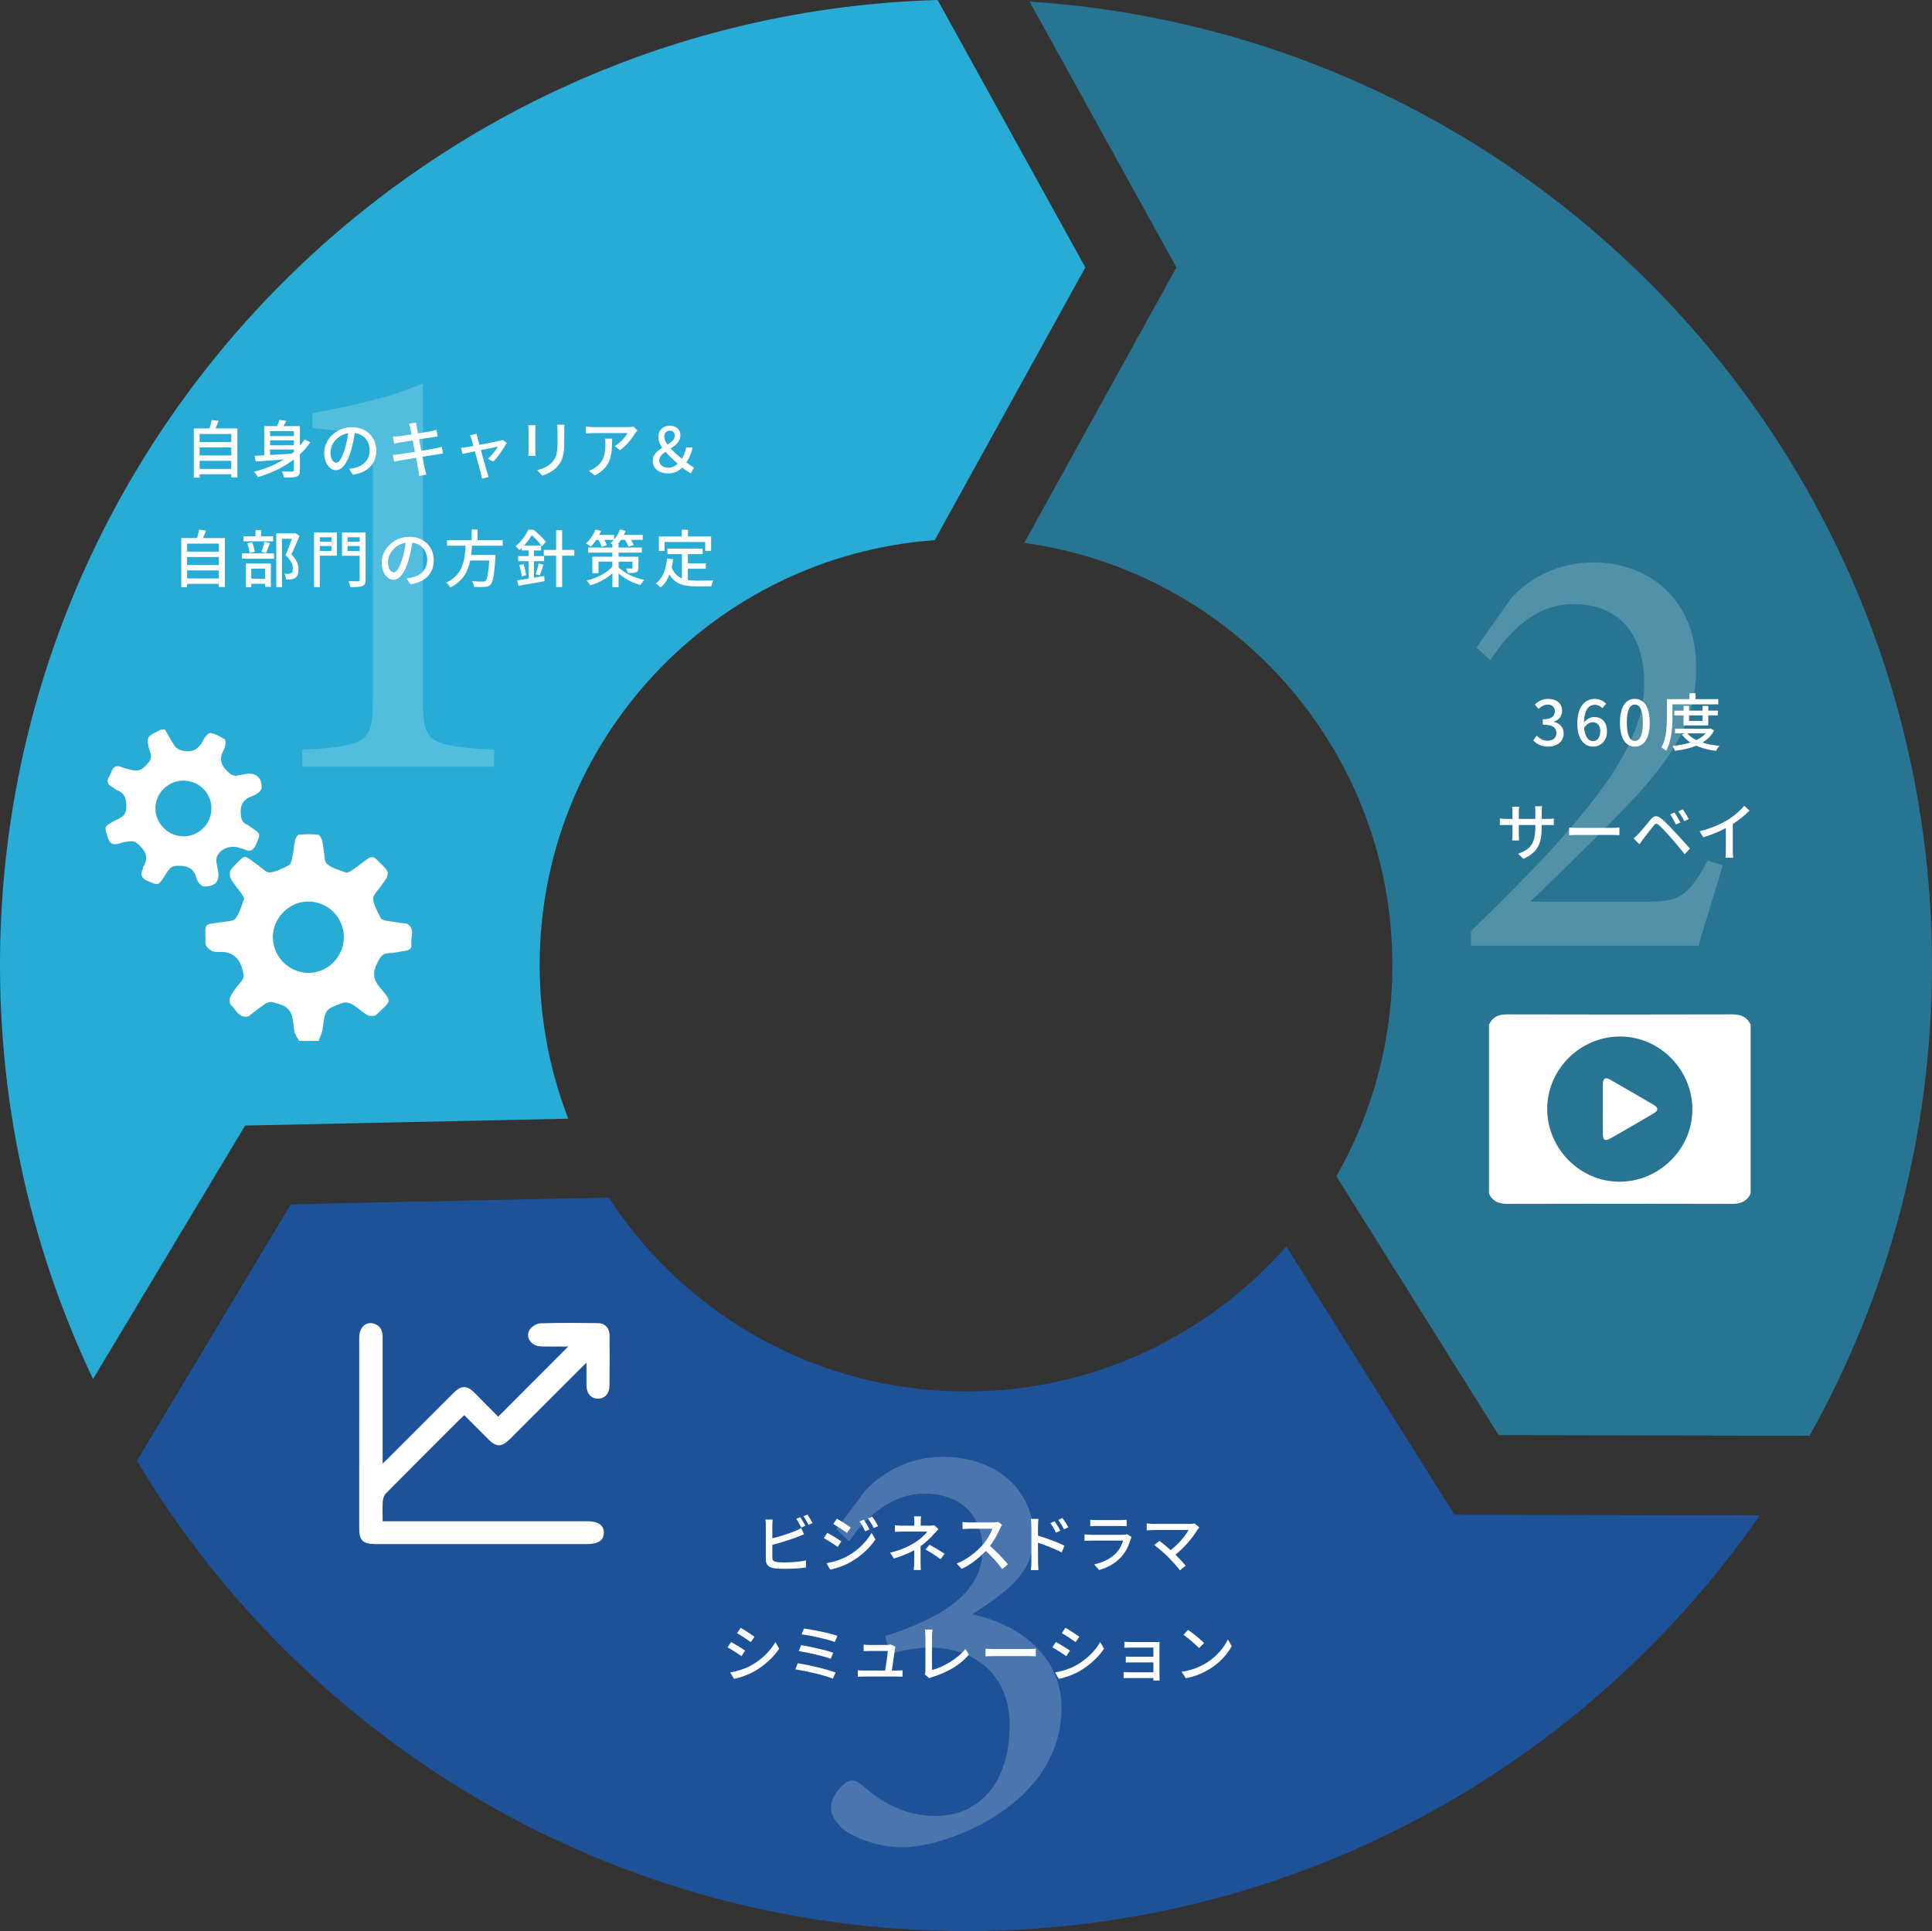 <?xml version="1.0" encoding="UTF-8"?><svg id="_レイヤー_2" xmlns="http://www.w3.org/2000/svg" width="184.647" height="184.579" viewBox="0 0 184.647 184.579"><rect x="0" y="0" width="184.647" height="184.579" fill="#333333" stroke="none"/><defs><style>.cls-1{fill:#fff;}.cls-2{opacity:.2;}.cls-3{fill:#287593;}.cls-4{fill:#28acd6;}.cls-5{fill:#1d5299;}</style></defs><g id="_レイヤー_2-2"><g><g><path class="cls-3" d="M97.889,51.896c19.87,2.715,35.182,19.744,35.182,40.359,0,7.343-1.952,14.227-5.352,20.177l15.51,24.745,29.72,.052c7.441-13.31,11.698-28.641,11.698-44.973C184.647,43.31,146.553,3.284,98.399,.152l14.033,25.41-14.543,26.334Z"/><path class="cls-5" d="M122.93,119.139c-7.467,8.495-18.407,13.863-30.606,13.863-14.307,0-26.884-7.38-34.153-18.535l-30.375,.646-14.713,24.524c16.13,26.918,45.576,44.942,79.24,44.942,31.443,0,59.198-15.731,75.87-39.74l-29.184-.05-16.079-25.651Z"/><path class="cls-4" d="M54.311,106.928c-1.759-4.554-2.734-9.498-2.734-14.673,0-21.496,16.65-39.093,37.755-40.626l14.396-26.067L89.611,0C39.88,1.439,0,42.176,0,92.255c0,14.158,3.197,27.566,8.892,39.558l14.535-24.227,30.884-.657Z"/></g><g class="cls-2"><path class="cls-1" d="M164.647,82.722c-.75,2.596-1.73,5.538-2.308,7.673h-21.75v-1.385c3.173-3.115,6.635-6.52,9.461-9.808,3.635-4.27,7.097-8.885,7.097-13.904,0-4.788-2.538-7.558-6.75-7.558-3.981,0-6.462,3.115-7.962,5.365l-1.327-1.212,3.289-4.673c1.788-2.02,4.558-3.462,7.903-3.462,5.481,0,9.809,3.75,9.809,9.981,0,4.904-1.789,8.365-7.27,13.962-2.48,2.596-6.115,6.115-8.597,8.48h11.02c3.115,0,3.981-.288,5.942-3.923l1.442,.462Z"/></g><g><path class="cls-1" d="M146.538,70.761l.334-.442c.258,.263,.587,.484,1.041,.484,.497,0,.838-.275,.838-.729,0-.491-.312-.808-1.305-.808v-.509c.868,0,1.155-.329,1.155-.771,0-.389-.258-.634-.677-.64-.341,.006-.628,.173-.879,.418l-.358-.431c.347-.311,.753-.532,1.262-.532,.79,0,1.346,.407,1.346,1.137,0,.509-.293,.861-.76,1.035v.029c.509,.126,.909,.509,.909,1.101,0,.796-.664,1.263-1.471,1.263-.694,0-1.143-.275-1.436-.604Z"/><path class="cls-1" d="M153.134,67.693c-.161-.191-.43-.329-.688-.329-.562,0-1.028,.425-1.059,1.681,.257-.317,.64-.509,.957-.509,.742,0,1.238,.455,1.238,1.389,0,.873-.599,1.441-1.316,1.441-.837,0-1.519-.7-1.519-2.195,0-1.693,.795-2.369,1.662-2.369,.491,0,.85,.21,1.101,.473l-.377,.419Zm-.191,2.231c0-.568-.251-.886-.724-.886-.257,0-.556,.138-.819,.515,.072,.873,.389,1.286,.861,1.286,.383,0,.682-.348,.682-.915Z"/><path class="cls-1" d="M154.824,69.069c0-1.525,.556-2.268,1.424-2.268,.861,0,1.423,.748,1.423,2.268,0,1.531-.562,2.297-1.423,2.297-.868,0-1.424-.766-1.424-2.297Zm2.189,0c0-1.263-.317-1.723-.766-1.723s-.766,.46-.766,1.723c0,1.273,.316,1.752,.766,1.752s.766-.479,.766-1.752Z"/><path class="cls-1" d="M159.844,68.518c0,.939-.083,2.327-.604,3.236-.103-.09-.335-.252-.455-.306,.484-.849,.526-2.063,.526-2.931v-1.687h2.153v-.562h.58v.562h2.178v.496h-4.379v1.19Zm3.978,1.298c-.251,.497-.64,.874-1.112,1.161,.479,.155,1.029,.257,1.621,.316-.113,.113-.257,.335-.323,.479-.705-.09-1.346-.251-1.896-.496-.604,.251-1.305,.4-2.034,.49-.042-.138-.144-.353-.233-.467,.604-.06,1.19-.161,1.711-.329-.329-.215-.604-.472-.825-.771l.269-.102h-.915v-.448h3.296l.102-.019,.341,.186Zm-2.919-.479v-.957h-.885v-.454h.885v-.455h.526v.455h1.292v-.455h.545v.455h.915v.454h-.915v.957h-2.363Zm.359,.76c.215,.257,.509,.473,.867,.646,.353-.174,.658-.383,.886-.646h-1.753Zm.167-1.717v.526h1.292v-.526h-1.292Z"/><path class="cls-1" d="M147.907,78.277c.287,0,.479-.012,.599-.036v.635c-.096-.013-.312-.019-.593-.019h-.568v.204c0,1.543-.347,2.398-1.746,3.026l-.509-.479c1.119-.413,1.646-.928,1.646-2.513v-.239h-1.579v.897c0,.245,.018,.496,.023,.58h-.657c.006-.084,.029-.335,.029-.58v-.897h-.586c-.281,0-.526,.013-.622,.019v-.641c.077,.012,.347,.042,.622,.042h.586v-.688c0-.21-.023-.401-.029-.479h.67c-.013,.077-.036,.257-.036,.479v.688h1.579v-.693c0-.239-.019-.437-.03-.521h.676c-.012,.09-.036,.281-.036,.521v.693h.562Z"/><path class="cls-1" d="M149.967,79.096c.191,.019,.562,.036,.886,.036h3.248c.293,0,.526-.024,.67-.036v.736c-.132-.006-.401-.024-.664-.024h-3.254c-.335,0-.688,.012-.886,.024v-.736Z"/><path class="cls-1" d="M156.587,79.713c.275-.281,.771-.909,1.167-1.376,.335-.395,.616-.437,1.07-.054,.383,.312,.855,.819,1.232,1.227,.4,.431,1.022,1.095,1.453,1.603l-.496,.539c-.401-.515-.945-1.148-1.316-1.579-.395-.449-.897-.993-1.143-1.202-.227-.191-.322-.191-.508,.041-.27,.329-.742,.957-.999,1.286-.126,.174-.264,.365-.359,.503l-.556-.562c.161-.138,.281-.257,.454-.425Zm4.014-1.095l-.431,.191c-.161-.341-.347-.676-.55-.963l.418-.18c.156,.233,.425,.676,.562,.951Zm.802-.329l-.425,.204c-.168-.342-.365-.664-.574-.945l.419-.191c.161,.221,.442,.658,.58,.933Z"/><path class="cls-1" d="M165.61,81.28c0,.245,.012,.574,.041,.706h-.741c.018-.132,.036-.461,.036-.706v-2.13c-.628,.335-1.424,.67-2.166,.88l-.341-.58c1.023-.233,2.034-.676,2.698-1.089,.604-.377,1.226-.909,1.561-1.34l.509,.46c-.431,.432-.993,.897-1.597,1.286v2.513Z"/></g><g class="cls-2"><path class="cls-1" d="M79.938,146.17l2.712-3.635c1.673-1.847,4.327-3.289,7.442-3.289,5.25,0,8.712,3.289,8.712,7.674,0,1.73-.75,3.115-1.789,4.27-.923,.98-2.423,2.019-4.096,3.115,5.365,1.153,8.538,4.673,8.538,8.885,0,9.404-11.077,13.385-15.173,13.385-2.712,0-5.192-1.154-6-2.02-.692-.75-.865-1.27-.865-1.903,.058-.924,.808-1.789,1.326-2.192,.462-.347,.981-.404,1.5,.058,1.559,1.385,3.866,3.058,7.154,3.058,4.154,0,7.097-3.115,7.097-8.712-.058-5.308-3.924-7.385-7.616-7.385-1.326,0-2.942,.347-3.865,.635l-.403-1.73c5.135-1.674,9.288-3.981,9.288-8.251,0-3.403-2.192-5.365-5.538-5.365-3.231,0-5.712,2.365-7.212,4.558l-1.212-1.153Z"/></g><g><path class="cls-1" d="M73.813,148.883c0,.287,.125,.359,.406,.419,.18,.03,.461,.042,.748,.042,.628,0,1.567-.065,2.058-.197v.688c-.539,.078-1.436,.12-2.094,.12-.371,0-.729-.019-.98-.06-.485-.09-.76-.329-.76-.832v-3.277c0-.138-.013-.383-.042-.539h.699c-.023,.156-.035,.371-.035,.539v1.256c.705-.174,1.603-.455,2.183-.7,.197-.077,.383-.167,.58-.293l.264,.604c-.197,.077-.437,.186-.628,.251-.641,.257-1.646,.562-2.398,.76v1.22Zm2.769-2.877c-.125-.239-.316-.598-.479-.825l.383-.161c.15,.215,.365,.586,.485,.819l-.39,.167Zm.587-1.238c.155,.222,.383,.599,.49,.813l-.389,.168c-.126-.257-.317-.599-.484-.819l.383-.162Z"/><path class="cls-1" d="M80.407,147.329l-.347,.532c-.311-.228-.951-.634-1.328-.837l.341-.515c.371,.203,1.053,.622,1.334,.819Zm.604,1.405c.999-.568,1.812-1.369,2.291-2.219l.364,.634c-.538,.813-1.369,1.579-2.338,2.142-.604,.353-1.441,.64-1.986,.741l-.353-.615c.664-.114,1.394-.336,2.021-.683Zm.299-2.728l-.358,.515c-.306-.222-.945-.64-1.311-.85l.342-.515c.37,.204,1.04,.646,1.327,.85Zm1.795,.174l-.419,.186c-.161-.341-.329-.652-.538-.939l.406-.174c.155,.233,.413,.652,.551,.928Zm.819-.305l-.419,.185c-.167-.341-.353-.64-.562-.921l.413-.174c.168,.222,.419,.635,.568,.91Z"/><path class="cls-1" d="M87.981,149.362c0,.222,.019,.521,.03,.706h-.682c.023-.173,.042-.484,.042-.706,0-.322,0-.801,.006-1.184-.557,.311-1.208,.568-1.944,.789l-.365-.557c1.148-.263,1.902-.663,2.435-1.011,.503-.322,.934-.735,1.125-1.005h-2.345c-.216,0-.568,.013-.754,.024v-.622c.203,.023,.538,.036,.742,.036h1.112v-.354c0-.179-.012-.4-.036-.538h.682c-.018,.138-.035,.365-.035,.538v.354h.873c.155,0,.311-.013,.425-.048l.395,.377c-.126,.131-.281,.293-.389,.418-.306,.354-.79,.838-1.316,1.215v1.566Zm.855-1.704c.557,.299,.874,.479,1.441,.861l-.395,.521c-.521-.396-.897-.641-1.436-.934l.389-.448Z"/><path class="cls-1" d="M95.77,145.75c-.042,.06-.132,.209-.174,.311-.209,.491-.562,1.167-.98,1.705,.616,.526,1.34,1.298,1.71,1.753l-.532,.466c-.389-.538-.986-1.196-1.579-1.746-.64,.682-1.441,1.321-2.303,1.717l-.484-.503c.969-.371,1.866-1.088,2.459-1.752,.406-.455,.807-1.113,.95-1.579h-2.194c-.233,0-.557,.029-.652,.035v-.676c.119,.019,.467,.042,.652,.042h2.219c.221,0,.419-.023,.521-.06l.389,.287Z"/><path class="cls-1" d="M99.205,146.784c.79,.233,1.938,.664,2.53,.957l-.263,.646c-.635-.335-1.609-.712-2.268-.927l.006,1.848c0,.186,.019,.545,.042,.766h-.729c.03-.209,.048-.538,.048-.766v-3.457c0-.191-.018-.473-.054-.67h.735c-.018,.197-.048,.454-.048,.67v.933Zm1.711-.287c-.155-.341-.323-.628-.526-.915l.4-.173c.162,.233,.413,.622,.545,.903l-.419,.185Zm.777-.316c-.173-.341-.341-.616-.55-.897l.4-.186c.162,.222,.419,.61,.557,.886l-.407,.197Z"/><path class="cls-1" d="M108.15,146.91c-.029,.065-.078,.155-.09,.203-.173,.587-.437,1.19-.879,1.681-.616,.683-1.376,1.06-2.142,1.274l-.467-.538c.868-.18,1.604-.568,2.094-1.077,.341-.353,.557-.801,.664-1.196h-3.045c-.144,0-.406,.006-.634,.024v-.622c.233,.023,.461,.042,.634,.042h3.062c.162,0,.306-.024,.383-.054l.419,.263Zm-3.953-1.645c.161,.018,.376,.029,.567,.029h2.333c.191,0,.437-.012,.586-.029v.616c-.149-.013-.389-.019-.592-.019h-2.327c-.185,0-.4,.006-.567,.019v-.616Z"/><path class="cls-1" d="M114.626,145.995c-.071,.078-.131,.149-.173,.209-.431,.706-1.196,1.675-2.111,2.393,.353,.354,.741,.771,.98,1.059l-.55,.443c-.239-.323-.725-.861-1.107-1.256-.358-.354-1.011-.928-1.346-1.161l.491-.4c.227,.167,.682,.532,1.076,.885,.79-.604,1.418-1.405,1.711-1.92h-3.361c-.239,0-.521,.024-.646,.036v-.67c.161,.023,.442,.048,.646,.048h3.457c.191,0,.358-.018,.46-.054l.473,.389Z"/><path class="cls-1" d="M71.213,157.769l-.347,.532c-.317-.227-.951-.634-1.334-.837l.341-.515c.377,.203,1.059,.622,1.34,.819Zm.604,1.405c.998-.567,1.806-1.369,2.291-2.219l.358,.634c-.532,.813-1.364,1.579-2.333,2.142-.604,.354-1.441,.641-1.985,.742l-.354-.616c.664-.114,1.394-.335,2.022-.683Zm.293-2.727l-.354,.514c-.305-.221-.944-.646-1.315-.855l.341-.514c.371,.209,1.047,.651,1.328,.855Z"/><path class="cls-1" d="M79.862,159.869l-.264,.586c-.795-.341-2.625-.747-3.588-.891l.238-.587c1.012,.156,2.794,.574,3.613,.892Zm-.233-1.896l-.233,.581c-.693-.264-2.183-.604-3.051-.736l.222-.568c.831,.138,2.315,.455,3.062,.724Zm.401-1.614l-.246,.586c-.711-.264-2.332-.622-3.17-.729l.222-.557c.783,.096,2.44,.437,3.194,.7Z"/><path class="cls-1" d="M85.737,159.677c.137,0,.383-.012,.52-.024v.61c-.113-.006-.364-.012-.508-.012h-3.225c-.197,0-.335,.006-.538,.012v-.616c.155,.019,.347,.03,.538,.03h2.07c.083-.509,.239-1.537,.257-1.872h-1.776c-.18,0-.371,.012-.532,.018v-.622c.149,.019,.377,.03,.526,.03h1.698c.108,0,.3-.018,.359-.048l.454,.222c-.018,.065-.035,.155-.048,.215-.048,.383-.215,1.501-.299,2.058h.503Z"/><path class="cls-1" d="M88.377,160.043c.06-.12,.066-.21,.066-.335v-3.344c0-.191-.024-.467-.054-.604h.741c-.03,.186-.054,.401-.054,.599v3.271c1.076-.287,2.435-1.064,3.188-2.01l.342,.526c-.796,.975-2.034,1.698-3.487,2.147-.072,.018-.186,.054-.3,.125l-.442-.376Z"/><path class="cls-1" d="M94.192,157.584c.191,.019,.562,.036,.886,.036h3.248c.293,0,.526-.023,.67-.036v.736c-.132-.007-.401-.024-.664-.024h-3.254c-.335,0-.688,.012-.886,.024v-.736Z"/><path class="cls-1" d="M102.258,157.769l-.347,.532c-.317-.227-.951-.634-1.334-.837l.341-.515c.377,.203,1.059,.622,1.34,.819Zm.604,1.405c.998-.567,1.806-1.369,2.291-2.219l.358,.634c-.532,.813-1.364,1.579-2.333,2.142-.604,.354-1.441,.641-1.985,.742l-.354-.616c.664-.114,1.394-.335,2.022-.683Zm.293-2.727l-.354,.514c-.305-.221-.944-.646-1.315-.855l.341-.514c.371,.209,1.047,.651,1.328,.855Z"/><path class="cls-1" d="M110.228,160.634c.006-.054,.006-.149,.006-.239h-2.345c-.179,0-.4,.012-.502,.012v-.586c.102,.012,.293,.023,.502,.023h2.345v-.944h-2.045c-.222,0-.461,0-.593,.012v-.568c.138,.006,.371,.019,.587,.019h2.051v-.88h-2.111c-.186,0-.544,.012-.664,.024v-.58c.132,.018,.479,.023,.664,.023h2.291c.138,0,.323-.006,.407-.006-.007,.071-.007,.228-.007,.347v2.985c0,.096,.007,.263,.013,.358h-.599Z"/><path class="cls-1" d="M115.281,158.96c.964-.592,1.711-1.489,2.076-2.255l.364,.651c-.431,.772-1.166,1.592-2.1,2.166-.604,.371-1.363,.724-2.29,.891l-.401-.615c.999-.15,1.776-.485,2.351-.838Zm-.203-1.914l-.473,.484c-.311-.316-1.053-.963-1.495-1.268l.437-.467c.425,.281,1.196,.903,1.531,1.25Z"/></g><g class="cls-2"><path class="cls-1" d="M28.881,73.283v-1.615c6.404-.404,6.75-.692,6.75-5.02v-22.154c0-2.942-.403-3.058-2.942-3.288l-2.827-.289v-1.442c3.809-.635,7.616-1.558,10.559-2.827v30.001c0,4.385,.346,4.615,6.808,5.02v1.615H28.881Z"/></g><g><path class="cls-1" d="M22.689,40.953v4.677h-.586v-.299h-3.027v.323h-.556v-4.701h1.507c.084-.258,.156-.568,.197-.802l.664,.078c-.096,.251-.191,.508-.293,.724h2.094Zm-3.613,.532v.766h3.027v-.766h-3.027Zm0,1.28v.766h3.027v-.766h-3.027Zm3.027,2.052v-.772h-3.027v.772h3.027Z"/><path class="cls-1" d="M29.653,42.274c-.287,.425-.616,.808-.987,1.154v1.496c0,.347-.071,.526-.311,.628-.239,.09-.628,.096-1.214,.096-.024-.161-.114-.425-.198-.586,.425,.018,.861,.012,.987,.012,.119-.006,.161-.042,.161-.155v-1.005c-.98,.759-2.165,1.31-3.433,1.687-.078-.132-.264-.383-.377-.509,1.041-.269,2.004-.657,2.829-1.178-.993,.083-1.95,.155-2.68,.203l-.084-.551,.909-.048v-2.787h1.227c.09-.203,.167-.419,.215-.592l.676,.09c-.09,.173-.186,.347-.281,.502h1.573v1.872c.162-.191,.312-.389,.449-.598l.538,.269Zm-3.84-1.059v.467h2.278v-.467h-2.278Zm2.278,.873h-2.278v.473h2.278v-.473Zm-2.278,1.4c.646-.036,1.357-.072,2.063-.12,.071-.06,.144-.119,.215-.186v-.215h-2.278v.521Z"/><path class="cls-1" d="M33.367,44.81c.209-.018,.383-.048,.526-.083,.76-.174,1.436-.725,1.436-1.682,0-.861-.515-1.537-1.424-1.65-.084,.532-.191,1.106-.353,1.663-.359,1.208-.85,1.884-1.441,1.884-.587,0-1.125-.664-1.125-1.65,0-1.316,1.167-2.459,2.649-2.459,1.424,0,2.327,.993,2.327,2.237s-.796,2.1-2.243,2.303l-.353-.562Zm-.419-1.878c.149-.467,.264-1.005,.323-1.525-1.064,.174-1.687,1.101-1.687,1.83,0,.683,.305,.993,.544,.993,.257,0,.544-.383,.819-1.298Z"/><path class="cls-1" d="M42.348,43.345c-.138,.012-.353,.054-.58,.09-.312,.048-.838,.131-1.394,.221,.107,.538,.191,.987,.227,1.148,.042,.174,.096,.383,.156,.562l-.688,.12c-.029-.21-.048-.401-.083-.581-.024-.149-.114-.598-.216-1.154-.651,.108-1.256,.21-1.537,.264-.245,.042-.425,.077-.557,.113l-.138-.64c.15-.006,.401-.036,.568-.061,.293-.041,.903-.137,1.55-.238l-.21-1.102c-.55,.09-1.047,.174-1.256,.21-.203,.036-.358,.071-.515,.107l-.125-.658c.167-.012,.335-.023,.521-.042,.221-.023,.718-.096,1.262-.179-.06-.3-.102-.515-.119-.599-.036-.161-.072-.299-.12-.431l.67-.107c.018,.113,.036,.299,.065,.431,.013,.072,.055,.299,.114,.61,.544-.09,1.053-.174,1.286-.222,.186-.036,.37-.078,.49-.113l.113,.628c-.107,.012-.311,.042-.479,.065-.263,.042-.766,.12-1.304,.203l.209,1.095c.581-.096,1.113-.185,1.4-.239,.227-.048,.425-.09,.562-.131l.126,.628Z"/><path class="cls-1" d="M46.625,43.86c.341-.306,.778-.838,.964-1.167-.145,.03-.874,.174-1.627,.329,.232,.844,.508,1.842,.598,2.123,.03,.108,.102,.329,.144,.443l-.646,.161c-.019-.144-.049-.317-.096-.473-.084-.293-.354-1.298-.574-2.136-.539,.108-1.012,.21-1.179,.246l-.144-.574c.174-.013,.329-.036,.521-.066,.083-.012,.335-.06,.657-.119-.071-.281-.137-.509-.173-.635-.042-.149-.096-.274-.155-.383l.64-.155c.018,.12,.054,.264,.09,.413l.18,.652c.808-.156,1.746-.336,1.962-.383,.083-.019,.191-.049,.257-.084l.383,.269c-.251,.515-.861,1.376-1.28,1.801l-.521-.263Z"/><path class="cls-1" d="M51.187,40.641c-.012,.126-.024,.275-.024,.443v2.003c0,.156,.013,.365,.024,.485h-.7c.006-.103,.03-.312,.03-.485v-2.003c0-.108-.012-.317-.024-.443h.694Zm2.764-.048c-.013,.155-.024,.335-.024,.551v1.064c0,1.37-.216,1.878-.658,2.381-.389,.454-.993,.724-1.43,.873l-.496-.521c.568-.144,1.083-.371,1.447-.783,.419-.473,.497-.939,.497-1.986v-1.028c0-.216-.019-.396-.036-.551h.7Z"/><path class="cls-1" d="M60.919,41.132c-.054,.066-.149,.18-.197,.252-.258,.437-.826,1.196-1.466,1.65l-.496-.4c.521-.305,1.046-.897,1.22-1.238h-3.283c-.233,0-.443,.018-.7,.036v-.664c.222,.03,.467,.054,.7,.054h3.343c.138,0,.407-.018,.503-.042l.377,.353Zm-2.417,.796c0,1.562-.09,2.71-1.663,3.518l-.55-.449c.174-.06,.383-.155,.574-.293,.855-.55,.993-1.304,.993-2.297,0-.161-.006-.305-.036-.479h.682Z"/><path class="cls-1" d="M66.016,45.254c-.239-.144-.49-.306-.808-.562-.347,.347-.771,.556-1.352,.556-.921,0-1.472-.49-1.472-1.214,0-.592,.437-.938,.915-1.238-.233-.335-.377-.676-.377-1.017,0-.67,.467-1.089,1.089-1.089s1.017,.359,1.017,.928c0,.586-.454,.938-.933,1.25,.317,.341,.706,.682,1.07,.98,.204-.305,.341-.651,.407-1.082h.622c-.108,.538-.306,1.005-.593,1.441,.293,.228,.562,.4,.73,.496l-.317,.551Zm-2.1-.545c.306,0,.593-.149,.855-.395-.413-.358-.831-.741-1.173-1.131-.328,.233-.592,.479-.592,.826,0,.454,.383,.699,.909,.699Zm-.126-2.213c.39-.239,.7-.484,.7-.855,0-.269-.173-.479-.46-.479-.329,0-.545,.222-.545,.586,0,.233,.12,.485,.305,.748Z"/><path class="cls-1" d="M21.495,51.429v4.677h-.586v-.299h-3.027v.323h-.556v-4.701h1.507c.084-.258,.156-.568,.197-.802l.664,.078c-.096,.251-.191,.508-.293,.724h2.094Zm-3.613,.532v.766h3.027v-.766h-3.027Zm0,1.28v.766h3.027v-.766h-3.027Zm3.027,2.052v-.772h-3.027v.772h3.027Z"/><path class="cls-1" d="M23.126,52.894h3.062v.509h-3.062v-.509Zm2.985-1.154h-2.842v-.484h1.148v-.592h.539v.592h1.154v.484Zm-2.608,2.124h2.387v2.236h-.544v-.299h-1.328v.323h-.515v-2.261Zm.359-1.005c-.024-.252-.12-.641-.233-.928l.46-.102c.132,.281,.228,.67,.264,.915l-.49,.114Zm.155,1.495v.963h1.328v-.963h-1.328Zm.963-1.598c.107-.257,.233-.676,.299-.957l.526,.12c-.131,.335-.263,.706-.383,.951l-.442-.114Zm3.643-1.543c-.233,.568-.521,1.256-.777,1.776,.55,.545,.682,1.011,.682,1.418,0,.4-.09,.682-.305,.825-.114,.078-.245,.12-.401,.144-.137,.019-.322,.013-.49,.013-.006-.162-.06-.396-.149-.551,.155,.012,.299,.018,.407,.012,.096-.006,.173-.023,.239-.065,.119-.072,.161-.228,.161-.442,0-.348-.155-.784-.706-1.28,.216-.467,.449-1.095,.616-1.562h-.951v4.624h-.544v-5.145h1.717l.09-.023,.412,.257Z"/><path class="cls-1" d="M32.199,53.116h-1.633v3.003h-.551v-5.228h2.184v2.225Zm-1.633-1.759v.425h1.112v-.425h-1.112Zm1.112,1.304v-.466h-1.112v.466h1.112Zm3.266,2.746c0,.347-.077,.515-.305,.61-.233,.089-.598,.102-1.154,.102-.018-.155-.113-.419-.197-.574,.395,.018,.813,.012,.933,.012,.12-.006,.155-.042,.155-.149v-2.285h-1.687v-2.23h2.255v4.516Zm-1.723-4.05v.425h1.154v-.425h-1.154Zm1.154,1.316v-.479h-1.154v.479h1.154Z"/><path class="cls-1" d="M38.864,55.287c.209-.018,.383-.048,.526-.083,.76-.174,1.436-.725,1.436-1.682,0-.861-.515-1.537-1.424-1.65-.084,.532-.191,1.106-.353,1.663-.359,1.208-.85,1.884-1.441,1.884-.587,0-1.125-.664-1.125-1.65,0-1.316,1.166-2.459,2.65-2.459,1.423,0,2.326,.993,2.326,2.237s-.795,2.1-2.243,2.303l-.353-.562Zm-.419-1.878c.149-.467,.264-1.005,.323-1.525-1.064,.174-1.687,1.101-1.687,1.83,0,.683,.305,.993,.544,.993,.257,0,.544-.383,.819-1.298Z"/><path class="cls-1" d="M45.11,52.159c-.019,.293-.042,.592-.078,.885h2.333s-.006,.174-.019,.258c-.107,1.663-.232,2.326-.466,2.572-.155,.167-.317,.209-.562,.227-.216,.019-.61,.013-1.011-.006-.006-.161-.084-.389-.191-.544,.412,.036,.831,.042,.999,.042,.132,0,.209-.012,.287-.078,.161-.138,.274-.699,.358-1.943h-1.818c-.215,1.034-.699,1.991-1.902,2.584-.083-.15-.251-.354-.4-.461,1.627-.748,1.789-2.207,1.854-3.535h-1.771v-.532h2.351v-1.017h.568v1.017h2.404v.532h-2.937Z"/><path class="cls-1" d="M51.035,55.215c.323-.048,.651-.107,.98-.162l.024,.503c-.873,.155-1.812,.312-2.488,.431l-.126-.521c.306-.042,.676-.096,1.089-.161v-1.663h-.993v-.49h.993v-.538h-.652v-.24c-.071,.072-.149,.145-.233,.21-.071-.114-.245-.299-.353-.377,.58-.461,.993-1.077,1.214-1.573h.509c.406,.335,.921,.813,1.172,1.154l-.383,.437c-.203-.299-.598-.753-.969-1.07-.18,.305-.418,.652-.729,.987h1.621v.473h-.676v.538h.969v.49h-.969v1.573Zm-1.005-1.298c.119,.335,.215,.771,.251,1.059l-.413,.119c-.023-.293-.131-.735-.239-1.082l.401-.096Zm1.166,.969c.102-.275,.228-.724,.281-1.028l.467,.119c-.12,.353-.252,.76-.354,1.017l-.395-.107Zm3.69-1.771h-1.16v2.997h-.574v-2.997h-1.179v-.551h1.179v-1.884h.574v1.884h1.16v.551Z"/><path class="cls-1" d="M59.121,54.228c.484,.491,1.399,.993,2.446,1.196-.114,.12-.275,.348-.354,.49-.849-.215-1.591-.657-2.093-1.1v1.304h-.593v-1.322c-.568,.526-1.334,.934-2.117,1.148-.072-.138-.233-.353-.347-.467,.98-.215,1.943-.705,2.464-1.321v-.473h-1.328v1.101h-.586v-1.573h1.914v-.389h-2.314v-.484h2.314v-.287c-.071-.042-.144-.09-.191-.12,.114-.096,.228-.203,.341-.329h-.921c.107,.18,.197,.359,.245,.497l-.496,.179c-.054-.173-.174-.454-.306-.676h-.209c-.174,.246-.353,.479-.532,.652-.102-.096-.329-.239-.461-.311,.377-.329,.724-.832,.922-1.334l.532,.137c-.054,.132-.114,.258-.18,.383h1.424v.443c.239-.281,.437-.616,.556-.963l.539,.125c-.042,.138-.103,.264-.168,.395h1.801v.473h-1.112c.102,.174,.203,.354,.251,.491l-.497,.161c-.06-.174-.191-.431-.328-.652h-.39c-.089,.138-.185,.264-.287,.383h.061v.354h2.219v.484h-2.219v.389h1.896v1.053c0,.251-.054,.365-.227,.437-.186,.072-.438,.078-.766,.078-.036-.144-.126-.317-.191-.442,.221,.012,.46,.012,.52,.006,.072,0,.096-.019,.096-.078v-.58h-1.327v.544Z"/><path class="cls-1" d="M65.744,55.443c.264,.035,.545,.054,.844,.054,.257,0,1.262,0,1.603-.012-.089,.131-.185,.4-.209,.562h-1.424c-1.172,0-2.033-.197-2.578-1.136-.197,.508-.472,.927-.843,1.244-.09-.103-.323-.294-.461-.383,.658-.491,.963-1.328,1.089-2.375l.574,.054c-.036,.275-.084,.538-.144,.783,.209,.557,.544,.874,.975,1.053v-2.32h-1.382v-.532h3.368v.532h-1.412v.879h1.711v.521h-1.711v1.077Zm-2.23-2.788h-.545v-1.375h2.189v-.641h.593v.641h2.213v1.375h-.568v-.849h-3.882v.849Z"/></g><g><path class="cls-1" d="M28.604,99.493c-.14-.232-.311-.451-.412-.699-.081-.198-.083-.429-.108-.647-.189-1.647-.457-1.969-2.075-2.365-.195-.048-.47,.046-.65,.163-.461,.299-.888,.649-1.331,.976-.124,.091-.247,.229-.384,.249-.853,.124-1.1-.681-1.572-1.111-.153-.14-.149-.631-.026-.858,.269-.498,.636-.952,1.009-1.383,.307-.355,.239-.668,.133-1.084-.308-1.21-1.015-1.81-2.278-1.746-.237,.012-.52-.001-.706-.121-.236-.152-.559-.424-.561-.646-.02-2.146-.303-1.788,1.703-2.102,.405-.063,.978-.064,1.161-.318,.385-.538,.586-1.217,.809-1.856,.046-.131-.116-.36-.224-.515-.341-.486-.758-.929-1.033-1.448-.127-.24-.124-.742,.04-.913,1.494-1.552,1.073-1.416,2.596-.338,.355,.252,.757,.703,1.091,.664,.632-.074,1.252-.394,1.829-.703,.189-.101,.272-.473,.326-.737,.114-.559,.155-1.133,.275-1.691,.039-.184,.216-.468,.351-.48,.605-.054,1.221-.062,1.824-.002,.15,.015,.321,.332,.387,.54,.098,.31,.101,.65,.163,.973,.086,.447,.043,1.069,.319,1.296,.487,.401,1.165,.587,1.783,.804,.154,.054,.414-.079,.579-.192,.508-.348,.998-.723,1.488-1.097,.314-.239,.602-.232,.881,.047,.047,.047,.094,.093,.142,.139,1.205,1.15,1.199,1.145,.207,2.497-.268,.366-.716,.796-.675,1.15,.073,.628,.436,1.23,.726,1.819,.065,.132,.321,.207,.501,.24,.583,.106,1.173,.181,1.76,.267,.087,.013,.19-.002,.259,.039,.821,.486,.3,1.273,.41,1.917,.072,.422-.204,.625-.627,.671-.502,.054-1,.211-1.5,.212-.657,.002-.856,.392-1.119,.899-.468,.898-.452,1.588,.25,2.408,1.201,1.403,1.061,1.226-.368,2.592-.157,.151-.635,.138-.859,.013-.515-.286-.943-.726-1.452-1.026-.241-.142-.628-.22-.879-.131-1.71,.611-1.69,.63-1.932,2.482-.051,.393-.248,.767-.378,1.15h-1.852Zm4.26-9.87c.014-1.887-1.459-3.408-3.342-3.452-1.829-.043-3.428,1.521-3.443,3.367-.015,1.869,1.493,3.421,3.354,3.455,1.847,.034,3.416-1.508,3.43-3.37Z"/><path class="cls-1" d="M15.773,69.742c.307,.53,.586,1.08,.936,1.58,.138,.197,.417,.346,.66,.409,.952,.245,1.637-.07,2.063-.996,.131-.285,.495-.702,.69-.671,.475,.076,.925,.359,1.356,.608,.088,.051,.084,.322,.064,.485-.024,.193-.08,.395-.176,.564-.551,.971-.09,1.653,.638,2.248,.134,.109,.348,.181,.52,.172,.327-.017,.65-.103,.974-.162,.934-.171,1.554,.359,1.508,1.326-.008,.16-.158,.348-.295,.458-.185,.149-.411,.262-.637,.342-.821,.29-1.148,.83-1.059,1.714,.043,.434,.092,.761,.516,.958,.197,.091,.366,.242,.55,.364,.853,.568,.826,.557,.416,1.52-.243,.571-.544,.828-1.154,.53-.156-.076-.333-.11-.501-.162-.833-.258-1.799,.081-2.11,.87-.134,.341,.013,.811,.088,1.212,.206,1.104-.13,1.571-1.263,1.636-.155,.009-.354-.137-.472-.267-.143-.159-.267-.365-.32-.571-.286-1.105-1.131-1.202-2.046-1.14-.186,.013-.399,.154-.533,.299-.192,.207-.322,.471-.481,.709-.596,.893-.581,.857-1.557,.451-.609-.253-.764-.596-.498-1.173,.036-.078,.025-.181,.068-.253,.593-.985,.043-1.641-.659-2.235-.129-.109-.349-.171-.519-.158-.371,.03-.754,.075-1.1,.201-.654,.238-.958,.015-1.158-.625-.31-.989-.337-.966,.567-1.476,.524-.295,1.183-.405,1.219-1.273,.033-.786-.069-1.373-.857-1.697-.2-.082-.359-.256-.553-.359-.392-.209-.459-.496-.259-.875,.092-.175,.185-.352,.251-.538,.173-.489,.479-.652,.969-.439,.14,.061,.292,.095,.439,.139,1.151,.35,1.485,.251,2.235-.707,.096-.123,.107-.315,.148-.477,.01-.038-.018-.085-.026-.128-.105-.538-.405-1.141-.254-1.593,.123-.367,.788-.553,1.213-.82,.132,0,.265,0,.397,0Zm1.737,10.199c1.483,.017,2.701-1.188,2.699-2.67-.002-1.464-1.173-2.642-2.642-2.656-1.495-.014-2.715,1.183-2.714,2.662,.002,1.436,1.209,2.647,2.657,2.663Z"/></g><g><path class="cls-1" d="M142.305,114.074v-16.119c.333-.756,.919-.998,1.729-.996,7.165,.019,14.33,.019,21.495,0,.824-.002,1.435,.224,1.785,.996v16.119c-.351,.772-.964,.998-1.788,.996-7.145-.02-14.291-.02-21.436,0-.823,.002-1.438-.219-1.785-.996Zm19.441-8.003c.012-3.805-3.097-6.973-6.867-6.998-3.82-.025-6.999,3.109-7.008,6.909-.009,3.795,3.123,6.964,6.891,6.972,3.802,.008,6.972-3.116,6.984-6.883Z"/><path class="cls-1" d="M153.189,106.015c0-.778-.005-1.556,.001-2.334,.005-.627,.209-.762,.733-.463,1.381,.789,2.756,1.587,4.127,2.393,.457,.269,.457,.539,0,.808-1.371,.806-2.746,1.604-4.127,2.393-.512,.292-.724,.169-.731-.408-.01-.796-.003-1.593-.003-2.389Z"/></g><path class="cls-1" d="M36.568,139.892c.234-.221,.375-.347,.508-.48,2.098-2.098,4.195-4.197,6.294-6.294,.714-.713,1.259-.714,1.976,.004,.768,.769,1.529,1.546,2.266,2.292,2.24-2.244,4.453-4.46,6.7-6.711-.863,0-1.74,.02-2.617-.006-.94-.028-1.533-.902-1.059-1.616,.197-.296,.653-.579,1-.59,1.838-.058,3.678-.042,5.518-.021,.669,.008,1.097,.465,1.103,1.148,.014,1.622,.013,3.244-.009,4.866-.01,.74-.477,1.216-1.107,1.207-.665-.009-1.082-.497-1.089-1.286-.006-.67-.001-1.34-.001-2.152-.232,.224-.382,.362-.525,.506-2.266,2.265-4.531,4.532-6.798,6.797-.781,.781-1.286,.783-2.06,.012-.756-.753-1.509-1.509-2.301-2.302-.171,.162-.326,.303-.474,.451-2.337,2.335-4.677,4.666-6.998,7.016-.18,.182-.292,.496-.311,.757-.045,.608-.014,1.222-.014,1.918h.732c6.27,0,12.54,0,18.81,0,1.05,0,1.588,.362,1.599,1.073,.012,.742-.523,1.107-1.625,1.107-6.745,0-13.49,0-20.235,0-1.167,0-1.52-.351-1.52-1.514,0-6.072-.002-12.145,.001-18.217,0-1.039,.696-1.629,1.524-1.296,.586,.235,.716,.733,.715,1.305-.004,2.176-.002,4.352-.002,6.527,0,1.602,0,3.204,0,4.806,0,.189,0,.377,0,.691Z"/></g></g></svg>